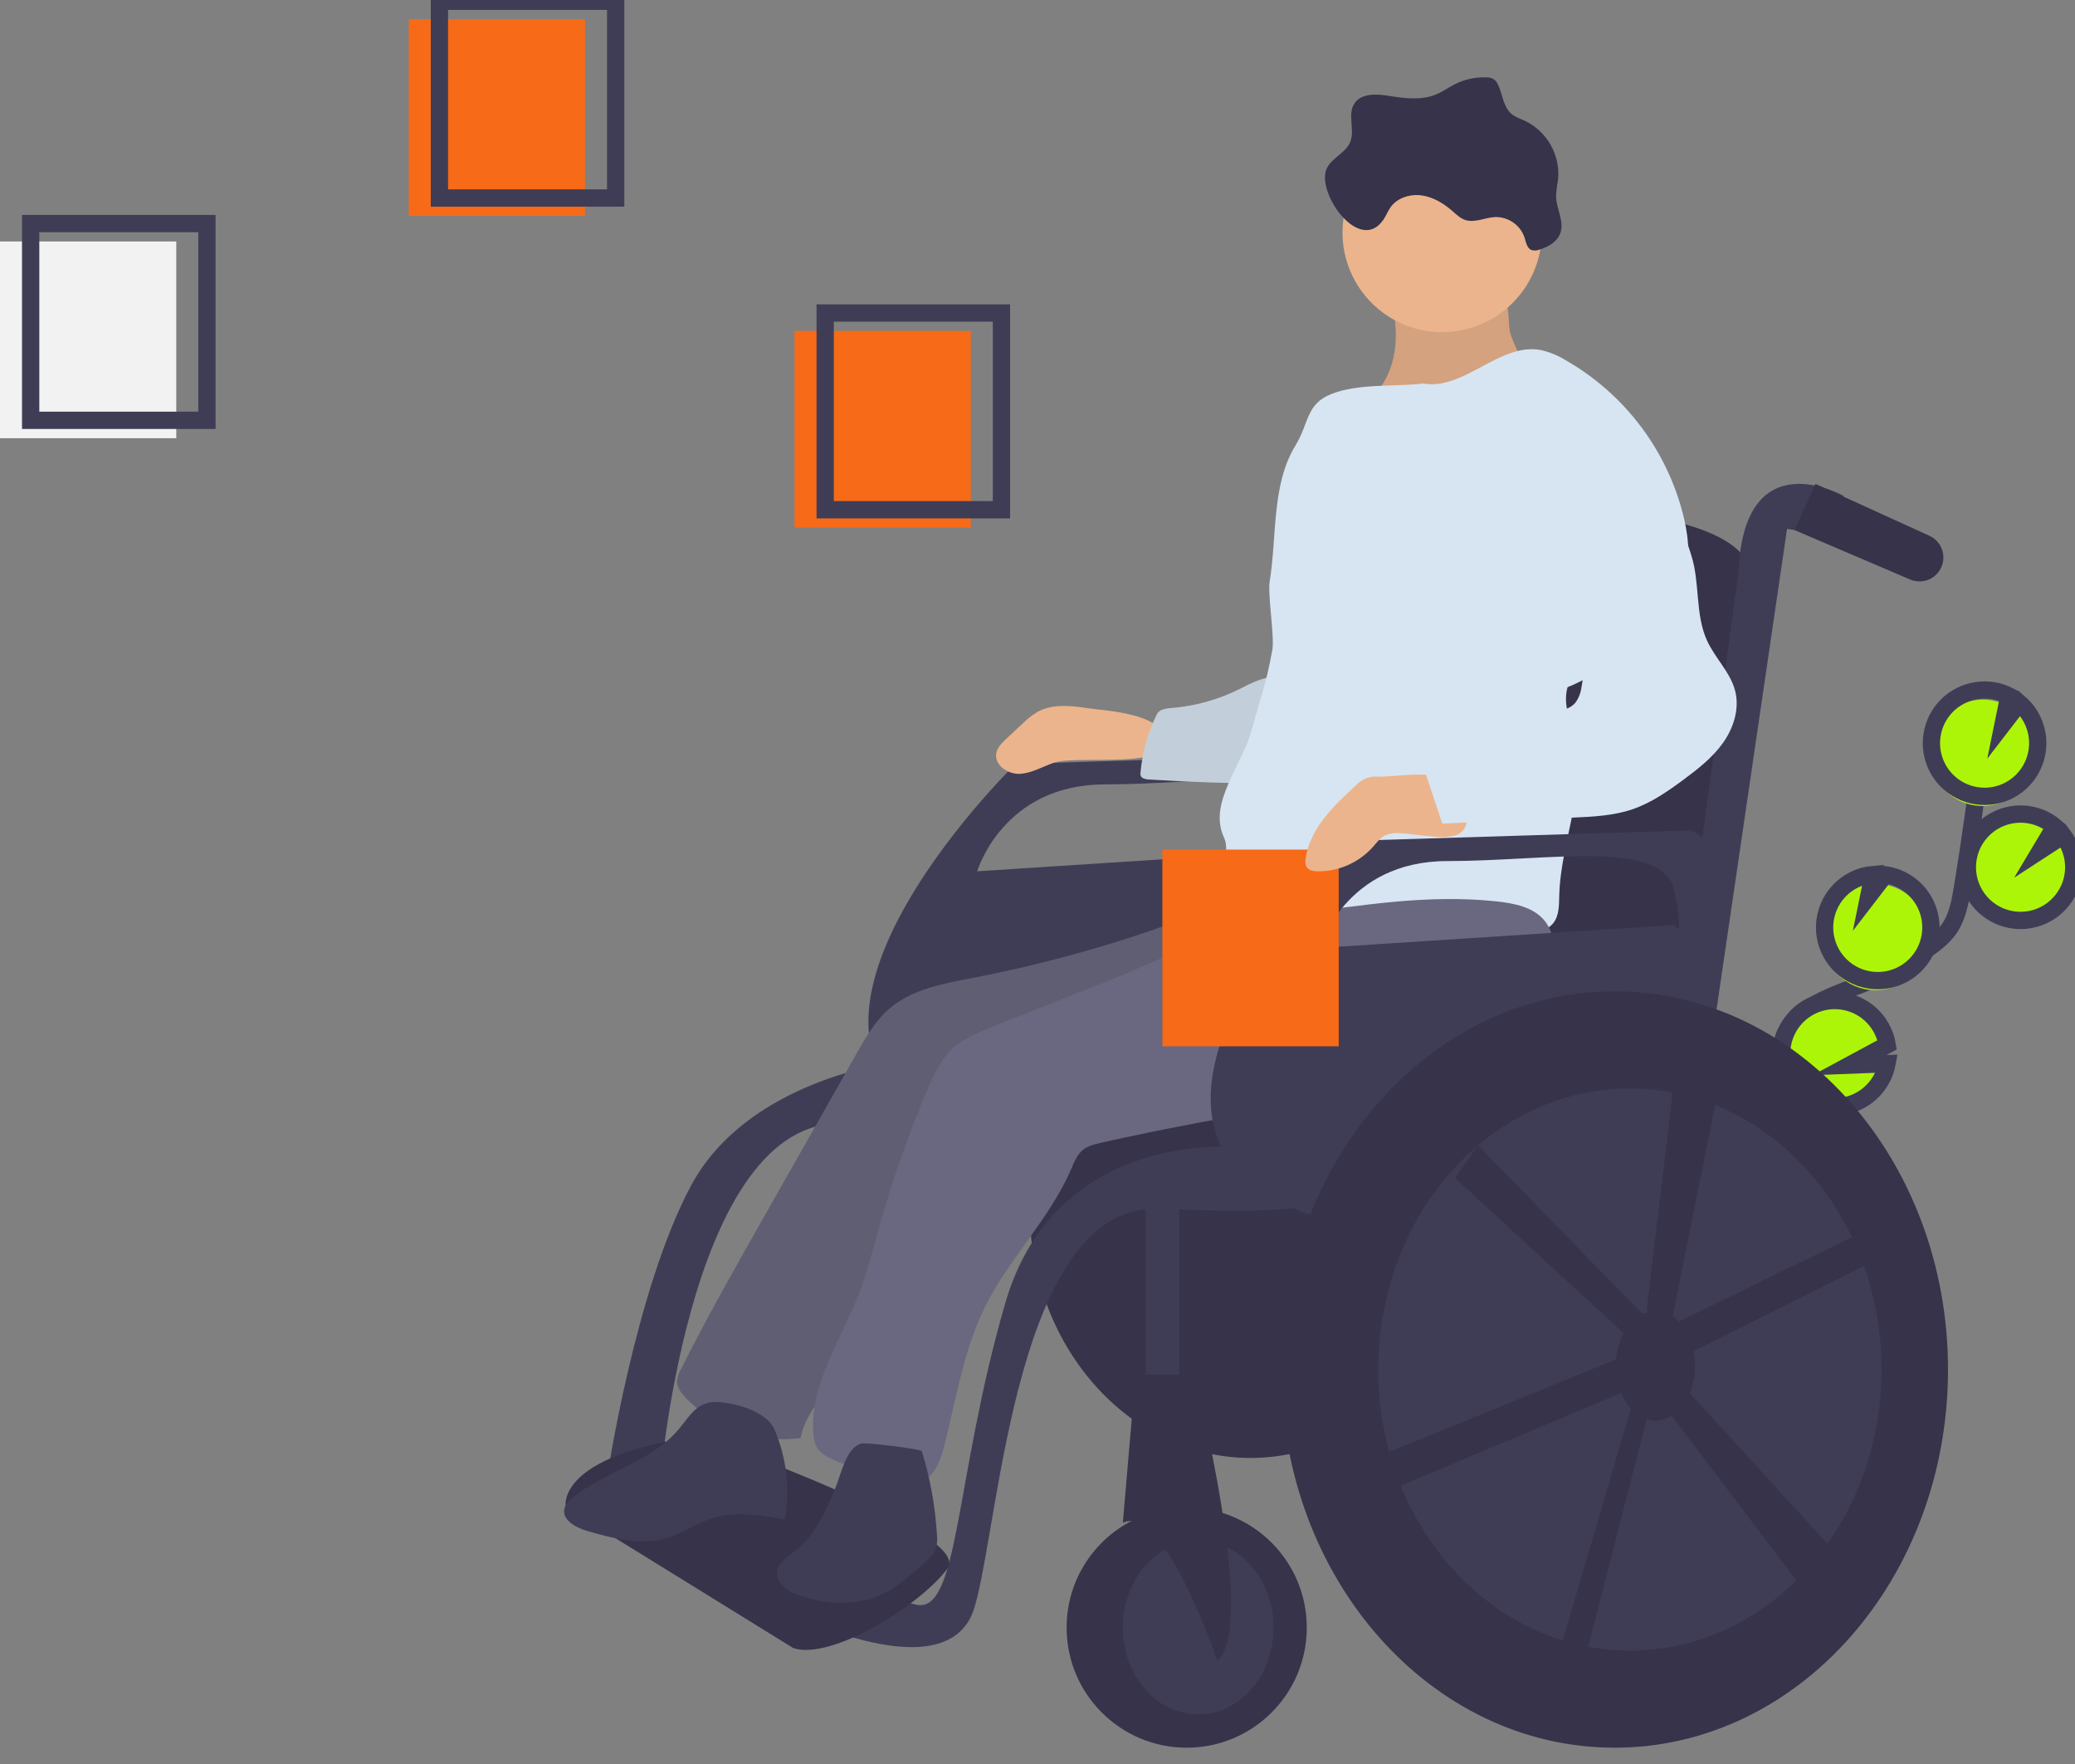 <svg width="120" height="102" viewBox="0 0 120 102" fill="none" xmlns="http://www.w3.org/2000/svg">
<rect x="0" y="0" width="120" height="102" fill="#808080" stroke="none"/>
<g clip-path="url(#clip0_1085_1002)">
<path d="M116.338 53.611C115.866 53.544 115.417 53.368 115.025 53.098C114.633 52.827 114.309 52.47 114.079 52.053C113.848 51.636 113.718 51.171 113.698 50.696C113.678 50.22 113.769 49.746 113.963 49.311C114.157 48.876 114.45 48.493 114.818 48.19C115.186 47.888 115.619 47.675 116.083 47.569C116.548 47.462 117.03 47.465 117.493 47.577C117.956 47.689 118.386 47.907 118.751 48.214L117.938 49.574L119.237 48.73C119.723 49.38 119.931 50.197 119.815 51.001C119.776 51.283 119.697 51.558 119.58 51.818C119.308 52.428 118.844 52.934 118.259 53.257C117.674 53.581 117 53.705 116.338 53.611Z" fill="#ADF508"/>
<path d="M104.434 68.066C105.301 67.002 104.851 65.411 104.218 64.194C103.584 62.977 102.776 61.683 103.055 60.34C103.455 58.41 105.728 57.658 107.566 56.945C108.93 56.415 110.226 55.726 111.427 54.892C111.909 54.557 112.382 54.191 112.718 53.711C113.202 53.018 113.357 52.155 113.494 51.322C113.949 48.545 114.339 45.759 114.663 42.963" stroke="#3F3D56" stroke-miterlimit="10"/>
<path d="M116.418 53.191C115.946 53.124 115.497 52.949 115.105 52.678C114.713 52.408 114.389 52.05 114.159 51.634C113.928 51.217 113.798 50.752 113.778 50.276C113.758 49.801 113.849 49.327 114.043 48.892C114.238 48.457 114.53 48.074 114.898 47.771C115.266 47.469 115.699 47.256 116.163 47.15C116.628 47.043 117.11 47.046 117.573 47.158C118.036 47.27 118.466 47.488 118.831 47.795L118.018 49.155L119.317 48.31C119.803 48.961 120.011 49.778 119.895 50.581C119.856 50.864 119.777 51.139 119.66 51.398C119.388 52.009 118.924 52.515 118.339 52.838C117.754 53.162 117.08 53.286 116.418 53.191V53.191Z" stroke="#3F3D56" stroke-miterlimit="10"/>
<path d="M117.706 43.966C117.779 43.456 117.723 42.935 117.542 42.453C117.361 41.97 117.061 41.541 116.67 41.204L115.739 42.413L116.068 40.798C115.489 40.5 114.829 40.394 114.185 40.495C113.542 40.596 112.946 40.899 112.486 41.36C112.026 41.822 111.724 42.417 111.624 43.062C111.524 43.706 111.632 44.365 111.931 44.944C112.231 45.523 112.706 45.992 113.289 46.283C113.872 46.574 114.533 46.672 115.176 46.563C115.818 46.455 116.41 46.145 116.865 45.678C117.319 45.211 117.614 44.611 117.706 43.966V43.966Z" fill="#ADF508"/>
<path d="M117.814 43.407C117.887 42.897 117.83 42.377 117.649 41.894C117.468 41.411 117.168 40.982 116.778 40.646L115.847 41.854L116.176 40.239C115.596 39.941 114.937 39.835 114.293 39.936C113.649 40.037 113.054 40.34 112.593 40.802C112.133 41.263 111.831 41.859 111.732 42.503C111.632 43.147 111.739 43.806 112.039 44.385C112.338 44.964 112.814 45.433 113.397 45.724C113.98 46.015 114.64 46.113 115.283 46.005C115.926 45.896 116.517 45.586 116.972 45.119C117.427 44.652 117.722 44.053 117.814 43.407V43.407Z" stroke="#3F3D56" stroke-miterlimit="10"/>
<path d="M108.027 57.226C107.279 57.119 106.597 56.741 106.111 56.164C105.624 55.587 105.367 54.85 105.388 54.096C105.409 53.341 105.707 52.62 106.226 52.072C106.744 51.523 107.446 51.183 108.199 51.119L107.946 52.36L108.887 51.137C108.89 51.137 108.893 51.138 108.896 51.138C109.703 51.253 110.431 51.685 110.921 52.337C111.41 52.989 111.62 53.809 111.505 54.617C111.39 55.424 110.959 56.152 110.306 56.642C109.654 57.131 108.834 57.341 108.027 57.226Z" fill="#ADF508"/>
<path d="M108.158 56.672C107.41 56.565 106.728 56.187 106.241 55.609C105.755 55.032 105.498 54.296 105.519 53.541C105.54 52.787 105.838 52.066 106.357 51.517C106.875 50.968 107.577 50.629 108.329 50.565L108.076 51.806L109.018 50.583C109.021 50.583 109.024 50.583 109.027 50.584C109.426 50.641 109.811 50.776 110.158 50.982C110.506 51.187 110.809 51.459 111.052 51.782C111.294 52.105 111.47 52.473 111.571 52.864C111.671 53.255 111.693 53.662 111.636 54.062C111.579 54.462 111.444 54.846 111.238 55.194C111.032 55.541 110.76 55.845 110.437 56.087C110.114 56.329 109.747 56.506 109.356 56.606C108.964 56.706 108.557 56.728 108.158 56.672V56.672Z" stroke="#3F3D56" stroke-miterlimit="10"/>
<path d="M108.449 63.238C108.015 63.793 107.403 64.182 106.715 64.34C106.028 64.498 105.308 64.414 104.675 64.104C104.042 63.793 103.535 63.274 103.239 62.634C102.943 61.994 102.876 61.272 103.049 60.589C103.223 59.905 103.626 59.302 104.191 58.881C104.756 58.459 105.449 58.245 106.154 58.274C106.858 58.303 107.531 58.573 108.06 59.039C108.589 59.505 108.942 60.139 109.059 60.834L106.88 62.009L109.047 61.924C108.956 62.404 108.751 62.854 108.449 63.238Z" fill="#ADF508"/>
<path d="M108.529 62.819C108.095 63.374 107.483 63.763 106.796 63.921C106.108 64.078 105.388 63.995 104.755 63.684C104.122 63.374 103.615 62.855 103.319 62.215C103.023 61.575 102.956 60.853 103.13 60.169C103.303 59.486 103.706 58.883 104.271 58.462C104.836 58.04 105.529 57.826 106.234 57.855C106.938 57.883 107.612 58.154 108.14 58.62C108.669 59.086 109.022 59.72 109.139 60.415L106.96 61.59L109.127 61.505C109.036 61.984 108.831 62.435 108.529 62.819V62.819Z" stroke="#3F3D56" stroke-miterlimit="10"/>
<path d="M33.833 1.108H23.639V12.484H33.833V1.108Z" fill="#F76A18"/>
<path d="M35.606 0.074H25.412V11.45H35.606V0.074Z" stroke="#3F3D56" stroke-miterlimit="10"/>
<path d="M10.194 13.962H0V25.338H10.194V13.962Z" fill="#F2F2F2"/>
<path d="M11.968 12.928H1.773V24.304H11.968V12.928Z" stroke="#3F3D56" stroke-miterlimit="10"/>
<path d="M56.144 19.133H45.949V30.509H56.144V19.133Z" fill="#F76A18"/>
<path d="M57.915 18.099H47.721V29.475H57.915V18.099Z" stroke="#3F3D56" stroke-miterlimit="10"/>
<path d="M72.321 84.303C79.379 84.303 85.101 77.814 85.101 69.809C85.101 61.804 79.379 55.315 72.321 55.315C65.263 55.315 59.541 61.804 59.541 69.809C59.541 77.814 65.263 84.303 72.321 84.303Z" fill="#36334A"/>
<path d="M88.725 21.581C85.654 22.921 82.306 23.501 78.963 23.273C79.822 22.66 80.373 21.677 80.595 20.645C80.817 19.614 80.732 18.537 80.503 17.507C80.461 17.39 80.463 17.261 80.51 17.145C80.557 17.087 80.616 17.04 80.684 17.008C80.751 16.976 80.825 16.959 80.9 16.959C82.194 16.779 85.902 15.996 86.888 17.105C87.355 17.63 87.177 18.65 87.347 19.291C87.418 19.556 88.319 21.76 88.725 21.581Z" fill="#EBB48C"/>
<path opacity="0.1" d="M88.725 21.581C85.654 22.921 82.306 23.501 78.963 23.273C79.822 22.66 80.373 21.677 80.595 20.645C80.817 19.614 80.732 18.537 80.503 17.507C80.461 17.39 80.463 17.261 80.51 17.145C80.557 17.087 80.616 17.04 80.684 17.008C80.751 16.976 80.825 16.959 80.9 16.959C82.194 16.779 85.902 15.996 86.888 17.105C87.355 17.63 87.177 18.65 87.347 19.291C87.418 19.556 88.319 21.76 88.725 21.581Z" fill="black"/>
<path d="M77.935 43.584L58.728 44.175C58.728 44.175 41.738 60.723 55.773 65.746C55.773 65.746 73.059 68.553 77.196 65.303C77.196 65.303 82.367 44.914 77.935 43.584ZM77.048 49.051L56.512 50.381C56.512 50.381 57.989 45.357 63.899 45.357C69.809 45.357 76.457 44.028 77.048 47.13C77.639 50.233 77.048 49.051 77.048 49.051Z" fill="#3F3D56"/>
<path d="M62.794 40.934C61.836 40.787 60.794 40.702 59.955 41.188C59.676 41.362 59.416 41.567 59.181 41.798C58.844 42.108 58.509 42.42 58.177 42.736C57.934 42.966 57.68 43.22 57.617 43.549C57.489 44.227 58.271 44.772 58.96 44.746C59.649 44.719 60.267 44.341 60.917 44.113C62.227 43.654 67.045 44.438 67.308 43.028C67.643 41.234 63.859 41.103 62.794 40.934Z" fill="#EBB48C"/>
<path d="M71.773 39.801C70.52 40.437 69.156 40.825 67.756 40.941C67.537 40.945 67.322 40.991 67.12 41.077C66.999 41.152 66.905 41.265 66.856 41.399C66.363 42.429 66.059 43.539 65.957 44.677C65.944 44.731 65.947 44.789 65.965 44.842C65.984 44.895 66.017 44.942 66.061 44.976C66.196 45.044 66.345 45.077 66.495 45.074C68.794 45.22 71.1 45.298 73.414 45.309C73.516 45.317 73.619 45.303 73.715 45.268C73.749 45.25 73.778 45.226 73.802 45.196C73.826 45.167 73.843 45.133 73.854 45.096C74.397 43.747 74.653 42.299 74.605 40.844C74.545 39.132 74.043 38.596 71.773 39.801Z" fill="#D7E5F2"/>
<path opacity="0.1" d="M71.773 39.801C70.52 40.437 69.156 40.825 67.756 40.941C67.537 40.945 67.322 40.991 67.12 41.077C66.999 41.152 66.905 41.265 66.856 41.399C66.363 42.429 66.059 43.539 65.957 44.677C65.944 44.731 65.947 44.789 65.965 44.842C65.984 44.895 66.017 44.942 66.061 44.976C66.196 45.044 66.345 45.077 66.495 45.074C68.794 45.22 71.1 45.298 73.414 45.309C73.516 45.317 73.619 45.303 73.715 45.268C73.749 45.25 73.778 45.226 73.802 45.196C73.826 45.167 73.843 45.133 73.854 45.096C74.397 43.747 74.653 42.299 74.605 40.844C74.545 39.132 74.043 38.596 71.773 39.801Z" fill="black"/>
<path d="M97.585 55.256L72.32 54.37L78.23 29.401C78.23 29.401 101.869 27.628 101.278 33.686C100.687 39.743 97.585 55.256 97.585 55.256Z" fill="#36334A"/>
<path d="M73.195 67.192C73.195 67.192 57.989 69.883 52.523 61.905C47.056 53.926 73.207 58.211 73.207 58.211L75.423 64.269L73.195 67.192Z" fill="#36334A"/>
<path d="M68.628 101.057C72.463 101.057 75.572 97.948 75.572 94.113C75.572 90.278 72.463 87.169 68.628 87.169C64.793 87.169 61.684 90.278 61.684 94.113C61.684 97.948 64.793 101.057 68.628 101.057Z" fill="#36334A"/>
<path d="M69.292 99.136C71.699 99.136 73.65 96.887 73.65 94.113C73.65 91.339 71.699 89.09 69.292 89.09C66.885 89.09 64.934 91.339 64.934 94.113C64.934 96.887 66.885 99.136 69.292 99.136Z" fill="#3F3D56"/>
<path d="M106.597 28.662C106.597 28.662 100.835 25.412 100.54 33.095L95.664 68.849H97.733L103.347 30.583C103.347 30.583 106.154 31.026 106.597 31.026C107.04 31.026 106.597 28.662 106.597 28.662Z" fill="#3F3D56"/>
<path d="M112.338 32.607C112.285 32.797 112.193 32.973 112.066 33.124C111.94 33.275 111.783 33.398 111.605 33.483C111.428 33.568 111.234 33.615 111.037 33.619C110.84 33.623 110.645 33.586 110.463 33.508L103.779 30.65L104.992 27.98L111.579 30.98C111.879 31.116 112.12 31.355 112.259 31.654C112.398 31.952 112.426 32.29 112.338 32.607Z" fill="#36334A"/>
<path d="M71.729 66.337C71.729 66.337 61.091 65.155 58.136 75.349C55.181 85.544 55.477 93.374 52.965 92.783C50.453 92.192 45.135 90.124 45.135 90.124L45.578 93.226C45.578 93.226 54.886 97.954 56.363 92.931C57.841 87.908 58.727 69.44 67.149 69.883C75.57 70.326 77.047 69.44 77.047 69.44L71.729 66.337Z" fill="#3F3D56"/>
<path d="M51.489 61.461C51.489 61.461 43.216 62.496 39.965 68.553C36.715 74.611 35.09 85.544 35.09 85.544H38.193C38.193 85.544 39.965 63.825 49.273 65.007L51.489 61.461Z" fill="#3F3D56"/>
<path d="M45.875 95.295L32.725 87.169C32.725 87.169 31.987 84.214 40.408 83.032C40.408 83.032 56.33 88.6 54.796 90.692C53.262 92.783 48.091 96.033 45.875 95.295Z" fill="#36334A"/>
<path d="M66.264 68.849V86.135H68.184V68.553L66.264 68.849Z" fill="#3F3D56"/>
<path d="M69.07 79.486C69.07 79.486 72.764 93.965 70.4 96.033C70.4 96.033 67.297 86.873 64.934 88.055L65.672 79.486H69.07Z" fill="#36334A"/>
<path d="M83.401 19.207C86.583 19.207 89.163 16.627 89.163 13.445C89.163 10.262 86.583 7.683 83.401 7.683C80.218 7.683 77.639 10.262 77.639 13.445C77.639 16.627 80.218 19.207 83.401 19.207Z" fill="#EBB48C"/>
<path d="M82.312 22.178C84.662 22.577 86.692 19.845 89.045 20.229C89.556 20.334 90.046 20.527 90.492 20.799C92.224 21.779 93.734 23.109 94.925 24.704C96.116 26.299 96.963 28.125 97.41 30.065C97.676 31.25 97.779 32.535 97.278 33.642C97.012 34.23 96.591 34.732 96.17 35.221C94.605 37.042 92.888 38.856 90.655 39.736C90.436 40.492 90.646 41.31 90.907 42.051C91.999 45.148 90.263 48.485 90.174 51.767C90.159 52.329 90.176 52.944 89.825 53.382C89.435 53.869 88.74 53.955 88.117 53.99C82.412 54.312 76.715 53.436 71.067 52.564C70.92 52.554 70.777 52.505 70.653 52.424C70.468 52.275 70.439 52.01 70.4 51.776C70.191 50.536 71.292 49.53 70.769 48.386C69.872 46.419 71.83 44.268 72.395 42.181C72.96 40.094 73.182 39.727 73.577 37.601C73.724 36.806 73.299 34.41 73.429 33.612C73.853 31.005 73.532 28.036 74.906 25.781C75.732 24.426 75.518 23.373 76.991 22.784C78.545 22.162 80.649 22.371 82.312 22.178Z" fill="#D7E5F2"/>
<path d="M56.289 56.54C54.569 56.872 52.742 57.188 51.419 58.336C50.61 59.037 50.067 59.987 49.539 60.917L44.154 70.412C42.511 73.308 40.868 76.205 39.379 79.183C39.249 79.399 39.172 79.644 39.156 79.896C39.162 80.251 39.401 80.557 39.645 80.815C40.495 81.695 41.539 82.366 42.693 82.772C43.848 83.177 45.081 83.308 46.295 83.153C46.665 81.235 48.488 79.967 49.382 78.23C49.873 77.275 50.07 76.202 50.387 75.177C51.569 71.352 54.376 68.28 57.1 65.347C58.388 63.96 59.706 62.55 61.365 61.64C63.312 60.573 65.57 60.277 67.745 59.834C69.92 59.391 72.172 58.719 73.712 57.119C74.365 56.43 74.857 55.604 75.152 54.702C75.447 53.8 75.538 52.843 75.417 51.901C74.024 51.803 72.473 51.622 71.129 52.07C69.568 52.591 68.058 53.302 66.495 53.834C63.159 54.968 59.749 55.873 56.289 56.54Z" fill="#696880"/>
<path opacity="0.1" d="M56.289 56.54C54.569 56.872 52.742 57.188 51.419 58.336C50.61 59.037 50.067 59.987 49.539 60.917L44.154 70.412C42.511 73.308 40.868 76.205 39.379 79.183C39.249 79.399 39.172 79.644 39.156 79.896C39.162 80.251 39.401 80.557 39.645 80.815C40.495 81.695 41.539 82.366 42.693 82.772C43.848 83.177 45.081 83.308 46.295 83.153C46.665 81.235 48.488 79.967 49.382 78.23C49.873 77.275 50.07 76.202 50.387 75.177C51.569 71.352 54.376 68.28 57.1 65.347C58.388 63.96 59.706 62.55 61.365 61.64C63.312 60.573 65.57 60.277 67.745 59.834C69.92 59.391 72.172 58.719 73.712 57.119C74.365 56.43 74.857 55.604 75.152 54.702C75.447 53.8 75.538 52.843 75.417 51.901C74.024 51.803 72.473 51.622 71.129 52.07C69.568 52.591 68.058 53.302 66.495 53.834C63.159 54.968 59.749 55.873 56.289 56.54Z" fill="black"/>
<path d="M33.072 86.648C32.88 86.786 32.733 86.976 32.648 87.196C32.453 87.863 33.286 88.332 33.954 88.524C35.453 88.956 37.053 89.388 38.548 88.943C39.465 88.671 40.263 88.086 41.175 87.794C42.527 87.361 43.991 87.607 45.389 87.857C45.701 86.1 45.491 84.289 44.785 82.65C44.336 81.616 42.541 81.112 41.472 81.067C40.304 81.017 39.898 81.879 39.224 82.673C37.581 84.605 34.965 85.053 33.072 86.648Z" fill="#3F3D56"/>
<path d="M57.388 59.371C56.562 59.699 55.714 60.042 55.066 60.651C54.381 61.294 53.98 62.176 53.615 63.041C52.535 65.598 51.616 68.221 50.862 70.893C50.481 72.243 50.142 73.608 49.629 74.914C48.606 77.519 46.869 80.015 47.032 82.81C47.031 83.149 47.123 83.483 47.297 83.774C47.528 84.111 47.923 84.289 48.298 84.452L50.262 85.305C51.316 85.763 52.603 86.203 53.545 85.544C54.175 85.103 54.427 84.304 54.617 83.559C55.303 80.867 55.728 78.072 56.958 75.582C58.349 72.767 60.7 70.492 61.944 67.61C62.12 67.202 62.287 66.764 62.633 66.486C62.919 66.256 63.29 66.166 63.648 66.085C71.026 64.405 78.571 63.486 85.891 61.565C86.931 61.292 88.02 60.967 88.762 60.189C89.791 59.109 89.883 57.468 89.916 55.977C89.937 55.042 89.932 54.027 89.363 53.286C88.721 52.45 87.57 52.229 86.521 52.119C82.501 51.696 78.792 52.362 74.832 52.85C71.209 53.296 67.56 55.342 64.18 56.678C61.915 57.573 59.651 58.471 57.388 59.371Z" fill="#696880"/>
<path d="M48.296 86.08C47.743 87.392 47.147 88.763 46.026 89.641C45.558 90.007 44.953 90.375 44.934 90.969C44.914 91.598 45.575 92.013 46.167 92.227C47.674 92.771 49.39 92.887 50.861 92.25C51.867 91.815 52.697 91.063 53.506 90.324C53.75 90.101 54.002 89.866 54.117 89.557C54.194 89.296 54.218 89.021 54.185 88.751C54.088 87.11 53.795 85.486 53.313 83.914C53.276 83.79 50.097 83.394 49.815 83.468C48.928 83.699 48.638 85.267 48.296 86.08Z" fill="#3F3D56"/>
<path d="M97.732 48.017L78.525 48.608C78.525 48.608 61.534 65.155 75.57 70.178C75.57 70.178 92.856 72.986 96.993 69.735C96.993 69.735 102.164 49.346 97.732 48.017ZM96.845 53.483L76.309 54.813C76.309 54.813 77.786 49.79 83.696 49.79C89.606 49.79 96.254 48.46 96.845 51.563C97.436 54.665 96.845 53.483 96.845 53.483Z" fill="#3F3D56"/>
<path d="M93.374 101.057C104.023 101.057 112.655 91.267 112.655 79.191C112.655 67.115 104.023 57.325 93.374 57.325C82.726 57.325 74.094 67.115 74.094 79.191C74.094 91.267 82.726 101.057 93.374 101.057Z" fill="#36334A"/>
<path d="M94.26 95.443C102.297 95.443 108.813 88.166 108.813 79.191C108.813 70.215 102.297 62.939 94.26 62.939C86.222 62.939 79.707 70.215 79.707 79.191C79.707 88.166 86.222 95.443 94.26 95.443Z" fill="#3F3D56"/>
<path d="M98.028 78.969C98.027 78.686 97.999 78.403 97.944 78.125L108.813 72.69L108.074 71.065L97.094 76.414C96.984 76.3 96.861 76.198 96.73 76.109L96.738 76.111L99.948 60.132L97.109 60.067L95.221 75.793L95.402 75.831C95.255 75.861 95.113 75.909 94.978 75.975L85.482 66.228L84.14 68.11L93.897 77.086C93.652 77.556 93.505 78.071 93.465 78.599L79.708 84.214L79.412 86.578L93.752 80.547C93.886 80.879 94.076 81.185 94.313 81.453L89.902 96.477H91.527L95.229 82.064C95.394 82.117 95.565 82.145 95.738 82.145C96.071 82.142 96.397 82.045 96.677 81.864L104.381 92.044L106.745 90.419L97.718 80.559C97.925 80.055 98.031 79.514 98.028 78.969Z" fill="#36334A"/>
<path d="M76.706 9.797C76.966 9.143 77.805 8.873 78.08 8.225C78.376 7.529 77.913 6.643 78.315 6.002C78.72 5.356 79.665 5.432 80.417 5.557C81.305 5.704 82.249 5.803 83.077 5.451C83.445 5.294 83.772 5.055 84.129 4.873C84.696 4.586 85.327 4.448 85.963 4.475C86.106 4.471 86.248 4.505 86.374 4.573C86.494 4.66 86.587 4.779 86.641 4.917C86.9 5.478 86.937 6.179 87.406 6.581C87.631 6.774 87.924 6.866 88.193 6.989C88.822 7.293 89.342 7.781 89.684 8.39C90.025 8.998 90.172 9.696 90.105 10.391C90.043 10.712 90.004 11.038 89.988 11.365C90.007 12.083 90.476 12.801 90.236 13.478C90.058 13.982 89.537 14.28 89.025 14.435C88.88 14.494 88.719 14.502 88.568 14.458C88.306 14.352 88.254 14.015 88.17 13.745C88.052 13.391 87.823 13.084 87.518 12.87C87.213 12.655 86.848 12.543 86.475 12.55C85.879 12.576 85.276 12.91 84.713 12.711C84.437 12.613 84.221 12.4 84 12.207C83.492 11.764 82.891 11.395 82.223 11.3C81.555 11.206 80.815 11.431 80.421 11.979C80.263 12.2 80.166 12.461 80.015 12.687C78.653 14.722 76.144 11.208 76.706 9.797Z" fill="#36334A"/>
<path d="M77.417 49.125H67.223V60.501H77.417V49.125Z" fill="#F76A18"/>
<path d="M79.775 44.912C79.522 44.879 79.265 44.908 79.026 44.998C78.787 45.087 78.573 45.232 78.403 45.423C77.111 46.6 75.74 47.928 75.506 49.661C75.47 49.819 75.489 49.985 75.56 50.131C75.684 50.334 75.958 50.38 76.197 50.383C76.801 50.39 77.399 50.266 77.952 50.022C78.504 49.778 78.998 49.419 79.401 48.968C79.623 48.717 79.826 48.429 80.13 48.287C80.408 48.184 80.706 48.147 81.001 48.179C81.812 48.206 83.664 48.621 84.371 48.218C85.115 47.795 84.91 46.469 84.563 45.83C83.738 44.31 81.179 44.897 79.775 44.912Z" fill="#EBB48C"/>
<path d="M97.822 32.148C98.318 33.746 98.027 35.546 98.731 37.064C99.198 38.072 100.077 38.884 100.349 39.961C100.606 40.979 100.262 42.076 99.658 42.934C99.054 43.792 98.212 44.452 97.369 45.077C96.445 45.761 95.486 46.428 94.397 46.798C93.312 47.167 92.149 47.223 91.003 47.275L83.412 47.623L82.014 43.432L86.96 41.494C87.455 41.3 87.96 41.104 88.49 41.065C89.405 40.997 90.522 41.333 91.11 40.628C91.297 40.369 91.416 40.067 91.456 39.751C91.935 37.288 91.518 34.683 92.256 32.285C92.622 31.098 93.676 28.718 95.115 28.508C96.639 28.286 97.477 31.039 97.822 32.148Z" fill="#D7E5F2"/>
</g>
<defs>
<clipPath id="clip0_1085_1002">
<rect width="120" height="101.057" fill="white"/>
</clipPath>
</defs>
</svg>
